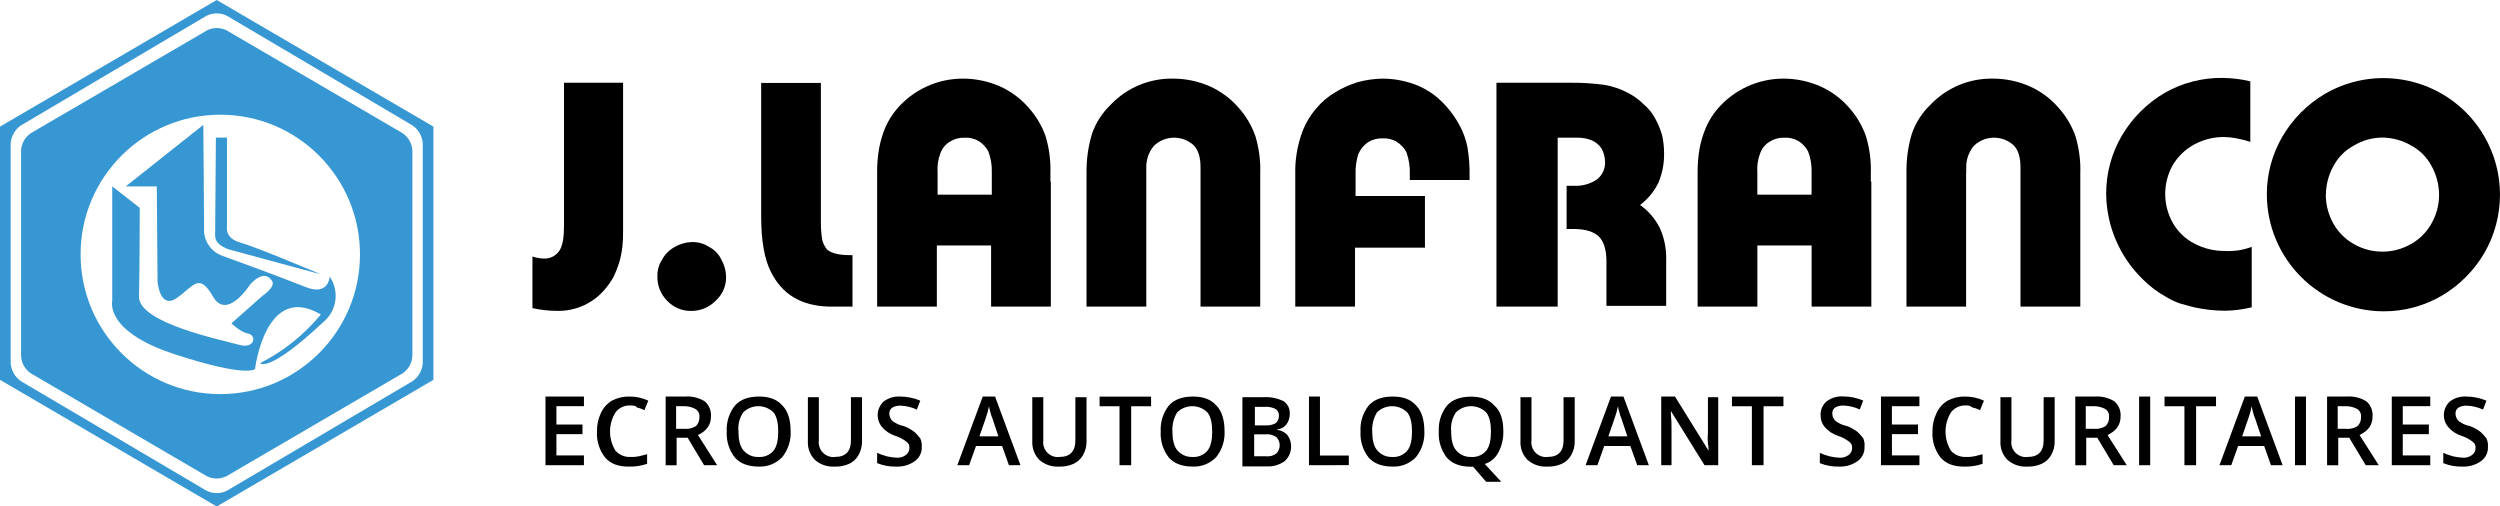 <svg xmlns="http://www.w3.org/2000/svg" viewBox="0 0 635.99 128.85">
<g>
  <path d="m55.13,0L0,32.21v64.42l55.13,32.22,55.13-32.22V32.21L55.13,0Zm52.42,92.28c-.09,1.91-1.07,3.66-2.66,4.72l-47.1,27.8c-1.67.86-3.65.86-5.32,0L5.37,97c-1.57-1.06-2.55-2.8-2.66-4.69v-55.74c.1-1.89,1.09-3.63,2.66-4.69L52.47,4.05c1.67-.86,3.65-.86,5.32,0l47.1,27.83c1.58,1.05,2.57,2.79,2.66,4.69v55.71Z" fill="#3697d3"/>
  <path d="m102.38,33.86L57.66,7.73c-1.57-.79-3.43-.79-5,0L7.88,33.86c-1.49.99-2.42,2.63-2.52,4.41v52.31c.09,1.79,1.03,3.43,2.52,4.42l44.73,26.14c1.57.79,3.43.79,5,0l44.77-26.14c1.49-.98,2.43-2.62,2.53-4.4v-52.33c-.1-1.79-1.04-3.42-2.53-4.41Zm-46.38,66.4c-19.63-.02-35.52-15.95-35.5-35.58.02-19.63,15.95-35.52,35.58-35.5,19.61.02,35.49,15.92,35.5,35.53,0,19.63-15.9,35.54-35.53,35.55-.02,0-.03,0-.05,0Z" fill="#3697d3"/>
  <path d="m83.87,70.36s-.18,5.07-6.2,2.63-21.06-7.9-21.06-7.9c-2.95-1.02-4.87-3.88-4.7-7,0-5.64-.19-26.32-.19-26.32l-19.72,15.64h7.89l.19,24.26s.57,7.15,4.89,4.14,5.64-6.58,9.21-.38,9.41-3,9.41-3c0,0,3.52-4.33,5.64-.94.94,1.51-2.45,3.76-2.45,3.76l-7.9,7s2.26,2.26,4.33,2.64c2.07.38,1.69,4-2.45,2.81s-25.59-5.5-25.4-12.27c.17-6.2.19-22.56.19-22.56l-7-5.46v29.15s-2,7.71,15.83,13.54c18.67,6.09,20.5,3.76,20.5,3.76,0,0,2.64-22.19,16.74-13.86-4.23,5.14-9.48,9.35-15.42,12.36,0,0,1.87,2.85,16.17-10.54,3.36-2.87,4-7.82,1.5-11.46Z" fill="#3697d3"/>
  <path d="m58.68,63.58l22.94,6.21s-16.55-7-20.5-8.09-3.38-3.94-3.38-3.94v-22.76h-2.82s-.19,22.37-.19,25,3.95,3.58,3.95,3.58Z" fill="#3697d3"/>
</g>
<g fill="currentColor">
  <path d="m148.55,118.35h-9.78v-17.47h9.78v2.45h-7v4.67h6.63v2.45h-6.63v5.41h7v2.49Z"/>
  <path d="m160.43,103.15c-1.49-.1-2.93.56-3.84,1.75-1.87,2.99-1.87,6.79,0,9.78.98,1.07,2.39,1.65,3.84,1.57.7.03,1.41-.03,2.1-.17l2.09-.53v2.45c-1.52.51-3.11.75-4.71.7-2.62,0-4.55-.7-5.94-2.27-1.49-1.88-2.24-4.24-2.1-6.64-.04-1.63.3-3.25,1-4.72.59-1.31,1.56-2.4,2.79-3.14,1.34-.71,2.85-1.08,4.37-1.05,1.69-.03,3.36.33,4.89,1.05l-1,2.44c-.6-.34-1.25-.57-1.92-.7,0-.34-.7-.52-1.57-.52Z"/>
  <path d="m172.13,111.36v7h-2.79v-17.48h4.89c1.77-.14,3.54.29,5.06,1.22,1.1.96,1.69,2.39,1.58,3.85,0,2.09-1.05,3.66-3.32,4.71l4.89,7.69h-3.32l-4.19-7h-2.8Zm0-2.27h1.92c1.05.11,2.11-.14,3-.7.6-.6.92-1.42.88-2.27.1-.85-.31-1.68-1.05-2.1-.93-.48-1.96-.72-3-.69h-1.88v5.76h.13Z"/>
  <path d="m201.13,109.61c.14,2.4-.61,4.76-2.1,6.64-1.53,1.64-3.7,2.53-5.94,2.45-2.62,0-4.71-.7-6.11-2.27-1.49-1.88-2.24-4.24-2.1-6.64-.14-2.4.61-4.76,2.1-6.64,1.4-1.57,3.49-2.27,6.11-2.27s4.54.7,5.94,2.27c1.4,1.4,2.1,3.67,2.1,6.46Zm-13.28,0c0,2.1.35,3.85,1.23,4.89.94,1.15,2.36,1.8,3.84,1.75,1.46.11,2.88-.47,3.84-1.57.87-1.05,1.22-2.8,1.22-4.89s-.35-3.84-1.22-4.89c-2.13-2.09-5.55-2.09-7.68,0-.94,1.38-1.37,3.05-1.23,4.71Z"/>
  <path d="m219.29,101.05v11.36c0,1.16-.3,2.31-.87,3.32-.54,1-1.39,1.8-2.42,2.27-1.15.51-2.41.75-3.67.7-1.86.12-3.68-.51-5.07-1.75-1.21-1.26-1.84-2.97-1.74-4.72v-11.18h2.79v11c-.28,2.03,1.13,3.9,3.16,4.19,0,0,0,0,0,0,.33.05.67.05,1,0,2.62,0,4-1.4,4-4.19v-11h2.82Z"/>
  <path d="m234.49,113.63c.09,1.44-.57,2.83-1.75,3.67-1.37.98-3.03,1.47-4.71,1.4-1.67.05-3.34-.25-4.89-.88v-2.62c.78.37,1.6.66,2.44.88.81.19,1.62.3,2.45.35.87.09,1.75-.16,2.44-.7.56-.41.89-1.06.88-1.75.07-.61-.2-1.21-.7-1.57-.89-.71-1.91-1.24-3-1.57-1.3-.43-2.45-1.22-3.32-2.27-1.58-1.95-1.35-4.8.52-6.47,1.21-.89,2.7-1.32,4.2-1.22,1.74.01,3.46.37,5.06,1.05l-.87,2.27c-1.31-.62-2.74-.96-4.19-1-.74-.03-1.46.15-2.1.52-.5.36-.77.97-.7,1.58,0,.43.13.85.35,1.22.2.37.5.67.87.87.74.49,1.58.83,2.45,1,1.01.37,1.95.9,2.79,1.57.51.48.98,1.01,1.4,1.57.31.65.44,1.38.38,2.1Z"/>
  <path d="m256.67,118.35l-1.74-4.89h-6.64l-1.75,4.89h-3l6.46-17.47h3.14l6.46,17.47h-2.93Zm-2.62-7.16l-1.57-4.72c-.23-.5-.4-1.03-.52-1.57-.17-.51-.28-1.04-.35-1.57-.22,1.06-.51,2.11-.87,3.14l-1.58,4.53h4.89v.19Z"/>
  <path d="m276.41,101.05v11.36c0,1.16-.3,2.31-.87,3.32-.55,1-1.41,1.8-2.45,2.27-1.15.51-2.4.75-3.66.7-1.86.12-3.68-.51-5.07-1.75-1.21-1.26-1.84-2.97-1.75-4.72v-11.18h2.8v11c-.28,2.03,1.13,3.9,3.16,4.19,0,0,0,0,0,0,.33.05.67.05,1,0,2.62,0,4-1.4,4-4.19v-11h2.84Z"/>
  <path d="m287.59,118.35h-2.79v-15h-5.07v-2.45h13.1v2.45h-5.06v15h-.18Z"/>
  <path d="m311.52,109.61c.14,2.39-.6,4.76-2.09,6.64-1.53,1.63-3.7,2.53-5.94,2.45-2.62,0-4.72-.7-6.12-2.27-1.48-1.88-2.23-4.25-2.09-6.64-.14-2.39.6-4.76,2.09-6.64,1.4-1.57,3.5-2.27,6.12-2.27s4.54.7,5.94,2.27c1.39,1.4,2.09,3.67,2.09,6.46Zm-13.27,0c0,2.1.35,3.85,1.22,4.89.94,1.15,2.36,1.8,3.84,1.75,1.46.11,2.88-.47,3.84-1.57.88-1.05,1.23-2.8,1.23-4.89s-.35-3.84-1.23-4.89c-2.13-2.09-5.55-2.09-7.68,0-.86,1.42-1.28,3.05-1.22,4.71Z"/>
  <path d="m316.06,101.05h5.24c1.8-.13,3.61.22,5.24,1,1.08.74,1.68,2.01,1.57,3.32,0,.95-.3,1.87-.87,2.62-.55.71-1.38,1.15-2.27,1.22v.18c1.03.09,1.97.6,2.62,1.4,1.39,2.03,1.09,4.77-.7,6.46-1.31.98-2.91,1.47-4.54,1.4h-6.29v-17.6Zm3,7.17h2.8c.91.07,1.81-.11,2.62-.53.59-.46.91-1.18.87-1.92.05-.7-.28-1.37-.87-1.75-.87-.41-1.84-.59-2.8-.52h-2.44v4.72h-.18Zm0,2.27v5.59h3c.93.11,1.87-.14,2.62-.7.56-.55.88-1.31.87-2.1.01-.79-.3-1.54-.87-2.09-.82-.56-1.81-.81-2.79-.7h-2.83Z"/>
  <path d="m333,118.35v-17.47h2.79v15h7.34v2.45l-10.13.02Z"/>
  <path d="m362.35,109.61c.14,2.4-.61,4.76-2.1,6.64-1.53,1.64-3.69,2.53-5.93,2.45-2.62,0-4.72-.7-6.12-2.27-1.49-1.88-2.23-4.25-2.09-6.64-.15-2.4.6-4.76,2.09-6.64,1.4-1.57,3.5-2.27,6.12-2.27s4.54.7,5.93,2.27c1.4,1.4,2.1,3.67,2.1,6.46Zm-13.27,0c0,2.1.34,3.85,1.22,4.89.94,1.15,2.36,1.8,3.84,1.75,1.46.11,2.88-.47,3.84-1.57.88-1.05,1.23-2.8,1.23-4.89s-.35-3.84-1.23-4.89c-2.13-2.09-5.55-2.09-7.68,0-.86,1.42-1.28,3.05-1.22,4.71Z"/>
  <path d="m382.44,109.61c.07,1.88-.35,3.75-1.22,5.42-.71,1.43-1.97,2.52-3.5,3l4.19,4.54h-3.84l-3.32-3.84h-.52c-2.62,0-4.72-.7-6.12-2.27-1.48-1.88-2.23-4.25-2.09-6.64-.14-2.39.6-4.76,2.09-6.64,1.4-1.57,3.5-2.27,6.12-2.27s4.54.7,5.94,2.27c1.57,1.37,2.27,3.64,2.27,6.43Zm-13.28,0c0,2.1.35,3.85,1.23,4.89.94,1.15,2.36,1.8,3.84,1.75,1.46.11,2.88-.47,3.84-1.57.87-1.05,1.22-2.8,1.22-4.89s-.35-3.84-1.22-4.89c-2.13-2.09-5.55-2.09-7.68,0-.94,1.38-1.37,3.05-1.23,4.71Z"/>
  <path d="m400.6,101.05v11.36c0,1.16-.3,2.31-.87,3.32-.54,1-1.4,1.8-2.44,2.27-1.15.51-2.41.75-3.67.7-1.86.12-3.68-.51-5.07-1.75-1.21-1.26-1.84-2.97-1.75-4.72v-11.18h2.8v11c-.28,2.03,1.13,3.9,3.16,4.19,0,0,0,0,0,0,.33.05.67.05,1,0,2.62,0,4-1.4,4-4.19v-11h2.84Z"/>
  <path d="m416.5,118.35l-1.75-4.89h-6.64l-1.74,4.89h-3l6.46-17.47h3.17l6.46,17.47h-2.96Zm-2.45-7.16l-1.57-4.72c-.23-.5-.4-1.03-.52-1.57-.17-.51-.28-1.04-.35-1.57-.22,1.07-.51,2.12-.88,3.14l-1.57,4.53h4.89v.19Z"/>
  <path d="m437.11,118.35h-3.49l-8.56-13.8h0v.7c.14,1.33.19,2.66.17,4v9.09h-2.62v-17.46h3.5l8.56,13.8h0c0-.64-.06-1.29-.18-1.92-.09-.87-.09-1.75,0-2.62v-9.09h2.62v17.3Z"/>
  <path d="m448.46,118.35h-2.79v-15h-5.07v-2.45h13.1v2.45h-5.06v15h-.18Z"/>
  <path d="m474.32,113.63c.09,1.44-.57,2.83-1.75,3.67-1.37.98-3.03,1.47-4.72,1.4-1.67.05-3.34-.25-4.89-.88v-2.62c1.53.74,3.19,1.16,4.89,1.23.88.09,1.75-.16,2.45-.7.55-.41.88-1.06.87-1.75.07-.61-.2-1.21-.7-1.57-.89-.71-1.91-1.25-3-1.57-1.29-.44-2.44-1.22-3.32-2.27-.69-.84-1.04-1.91-1-3-.04-1.35.54-2.63,1.57-3.5,1.21-.89,2.69-1.32,4.19-1.22,1.75,0,3.48.37,5.09,1.05l-.88,2.27c-1.31-.62-2.74-.96-4.19-1-.74-.03-1.46.15-2.1.52-.5.37-.76.97-.69,1.58,0,.43.13.85.35,1.22.19.37.5.68.87.87.74.5,1.57.84,2.44,1,1.01.37,1.96.9,2.8,1.57.51.48.98,1.01,1.4,1.57.29.67.41,1.4.32,2.13Z"/>
  <path d="m488.29,118.35h-9.78v-17.47h9.78v2.45h-7v4.67h6.64v2.45h-6.63v5.41h7v2.49Z"/>
  <path d="m500.17,103.15c-1.49-.09-2.94.56-3.85,1.75-1.85,3-1.85,6.78,0,9.78.99,1.07,2.4,1.64,3.85,1.57.7.03,1.4-.03,2.09-.17l2.1-.53v2.45c-1.52.51-3.12.75-4.72.7-2.62,0-4.54-.7-5.94-2.27-1.48-1.88-2.23-4.25-2.09-6.64-.03-1.63.33-3.25,1.05-4.72.59-1.31,1.56-2.4,2.79-3.14,1.34-.71,2.85-1.08,4.37-1.05,1.69-.02,3.36.33,4.89,1.05l-1,2.44c-.6-.34-1.25-.57-1.92-.7-.44-.39-1.03-.58-1.62-.52Z"/>
  <path d="m522.7,101.05v11.36c0,1.16-.3,2.31-.87,3.32-.55,1-1.41,1.8-2.45,2.27-1.15.51-2.41.75-3.67.7-1.85.12-3.68-.51-5.06-1.75-1.21-1.26-1.85-2.97-1.75-4.72v-11.18h2.8v11c-.29,2.02,1.11,3.9,3.13,4.19.35.05.71.05,1.06,0,2.62,0,4-1.4,4-4.19v-11h2.81Z"/>
  <path d="m530.73,111.36v7h-2.79v-17.48h4.89c1.78-.14,3.55.29,5.07,1.22,1.1.97,1.68,2.39,1.57,3.85,0,2.09-1.05,3.66-3.32,4.71l4.89,7.69h-3.32l-4.19-7h-2.8Zm0-2.27h1.93c1.05.11,2.11-.14,3-.7.6-.6.91-1.42.87-2.27.11-.84-.28-1.66-1-2.1-.93-.48-1.96-.72-3-.69h-1.92v5.76h.12Z"/>
  <path d="m544.18,118.35v-17.47h2.82v17.47h-2.82Z"/>
  <path d="m558.51,118.35h-2.8v-15h-5.06v-2.45h13.1v2.45h-5.07v15h-.17Z"/>
  <path d="m577.72,118.35l-1.72-4.89h-6.63l-1.75,4.89h-3l6.46-17.47h3.15l6.46,17.47h-2.97Zm-2.44-7.16l-1.58-4.72c-.23-.5-.4-1.03-.52-1.57-.16-.51-.28-1.04-.35-1.57-.21,1.07-.5,2.12-.87,3.14l-1.57,4.53h4.89v.19Z"/>
  <path d="m583.84,118.35v-17.47h2.79v17.47h-2.79Z"/>
  <path d="m594.84,111.36v7h-2.84v-17.48h4.9c1.79-.15,3.57.28,5.1,1.22,1.1.96,1.68,2.39,1.57,3.85,0,2.09-1.05,3.66-3.32,4.71l4.9,7.69h-3.32l-4.2-7h-2.79Zm0-2.27h1.92c1.05.11,2.11-.14,3-.7.6-.6.91-1.42.87-2.27.11-.84-.28-1.66-1-2.1-.93-.48-1.96-.72-3-.69h-1.93v5.76h.14Z"/>
  <path d="m618.25,118.35h-9.79v-17.47h9.79v2.45h-7v4.67h6.64v2.45h-6.64v5.41h7v2.49Z"/>
  <path d="m632.92,113.63c.09,1.44-.57,2.83-1.75,3.67-1.37.98-3.03,1.47-4.71,1.4-1.68.05-3.35-.25-4.9-.88v-2.62c.79.37,1.61.66,2.45.88.8.19,1.62.31,2.45.35.87.09,1.75-.16,2.44-.7.55-.41.88-1.06.87-1.75.07-.61-.19-1.21-.69-1.57-.89-.71-1.91-1.24-3-1.57-1.3-.43-2.45-1.22-3.32-2.27-1.58-1.95-1.35-4.8.52-6.47,1.21-.89,2.69-1.32,4.19-1.22,1.74.01,3.47.37,5.07,1.05l-.87,2.27c-1.32-.62-2.75-.96-4.2-1-.73-.03-1.46.15-2.09.52-.5.36-.77.97-.7,1.58,0,.43.13.85.35,1.22.19.37.5.68.87.87.74.5,1.57.84,2.45,1,1.01.37,1.95.9,2.79,1.57.51.48.98,1.01,1.4,1.57.31.65.44,1.38.38,2.1Z"/>
  <path d="m143.31,21.05h15.2v37.38c.03,1.46-.03,2.92-.18,4.37-.17,1.42-.46,2.82-.87,4.19-.39,1.2-.86,2.37-1.4,3.5-.61,1.06-1.31,2.06-2.09,3-3,3.64-7.51,5.7-12.23,5.59-2.12,0-4.23-.23-6.29-.7v-13.13c.9.31,1.85.49,2.8.52,1.58.11,3.1-.62,4-1.92.88-1.22,1.23-3.49,1.23-6.29V21.05h-.17Z"/>
  <path d="m167.24,70.31c-.04-1.53.38-3.03,1.22-4.31.72-1.33,1.82-2.43,3.15-3.15,1.33-.79,2.84-1.23,4.39-1.27,1.54-.05,3.07.37,4.36,1.22,1.37.69,2.47,1.81,3.13,3.2.77,1.33,1.19,2.83,1.22,4.36.07,2.33-.89,4.56-2.62,6.12-1.65,1.7-3.92,2.65-6.29,2.62-2.32.03-4.53-.92-6.11-2.62-1.62-1.64-2.51-3.87-2.45-6.17Z"/>
  <path d="m216,64.9h.87v13.1h-5.94c-7.16-.18-12-3.15-14.85-8.91-1.57-3.14-2.44-7.69-2.44-14V21.09h15.19v35.42c-.01,1.52.1,3.04.35,4.54.23.9.65,1.73,1.23,2.45,1.02.87,2.95,1.4,5.59,1.4Z"/>
  <path d="m267.33,46.21v31.79h-15.2v-15.55h-13.8v15.55h-15.19v-33.89c-.03-2.16.14-4.33.52-6.46.34-1.8.86-3.55,1.57-5.24.72-1.63,1.66-3.16,2.8-4.54,4.21-5.01,10.43-7.89,16.97-7.87,3.18,0,6.33.66,9.26,1.92,2.89,1.28,5.46,3.19,7.51,5.59,1.86,2.09,3.3,4.52,4.23,7.16.91,3.06,1.33,6.24,1.22,9.43v2.1h.11Zm-28.82,3.32h13.8v-5.59c.07-1.85-.23-3.69-.88-5.42-.57-1.07-1.41-1.97-2.43-2.62-1.11-.65-2.39-.96-3.67-.87-1.3-.04-2.57.31-3.67,1-1.14.69-2,1.75-2.44,3-.59,1.56-.83,3.23-.7,4.89v5.61Z"/>
  <path d="m291.61,43.94v34.06h-15.2v-33.89c-.06-3.42.41-6.83,1.4-10.11.97-2.78,2.59-5.3,4.72-7.34,4.13-4.35,9.89-6.77,15.89-6.66,3.19,0,6.34.65,9.26,1.92,2.89,1.28,5.46,3.19,7.51,5.59,1.85,2.09,3.27,4.52,4.19,7.16.91,3.06,1.33,6.24,1.22,9.43v33.9h-15.19v-35.46c0-2.45-.53-4.37-1.75-5.59-2.89-2.63-7.33-2.55-10.13.17-1.3,1.57-1.98,3.56-1.92,5.59v1.23Z"/>
  <path d="m344.71,78h-15.2v-33.89c-.06-3.2.42-6.39,1.4-9.43.82-2.64,2.18-5.08,4-7.16,1.32-1.6,2.91-2.96,4.71-4,1.8-1.12,3.74-2,5.77-2.62,2.06-.56,4.18-.86,6.31-.9,2.73,0,5.43.48,8,1.39,2.54.91,4.86,2.34,6.81,4.2,1.97,1.87,3.62,4.06,4.89,6.46.9,1.7,1.55,3.52,1.92,5.41.4,2.43.58,4.88.53,7.34v1h-15.2v-1.51c.07-1.9-.23-3.8-.87-5.59-.57-1.07-1.42-1.98-2.45-2.62-1.1-.66-2.38-.96-3.66-.88-1.3-.04-2.57.31-3.67,1-1.09.75-1.94,1.79-2.45,3-.51,1.64-.75,3.35-.7,5.07v5.59h17.65v13.14h-17.79v15Z"/>
  <path d="m395.89,78h-15.2V21.05h18.52c2.98-.04,5.95.14,8.9.53,2.14.36,4.21,1.06,6.12,2.09,1.42.73,2.71,1.67,3.84,2.8,1.23,1.01,2.25,2.26,3,3.67.73,1.33,1.32,2.73,1.75,4.19.36,1.61.53,3.25.52,4.89.01,2.46-.46,4.89-1.4,7.16-1.08,2.27-2.7,4.25-4.71,5.77,2.15,1.52,3.89,3.56,5.06,5.93,1.14,2.58,1.68,5.39,1.58,8.21v11.53h-15.2v-11.35c0-3-.7-5.07-1.92-6.29s-3.5-1.92-6.29-1.92h-1.92v-11h1.74c2.1.14,4.19-.42,5.94-1.58,1.4-1.08,2.19-2.77,2.1-4.54-.02-1.16-.32-2.3-.87-3.32-.6-.91-1.45-1.64-2.45-2.09-1.22-.5-2.52-.74-3.84-.7h-4.89v42.97h-.38Z"/>
  <path d="m476.06,46.21v31.79h-15.19v-15.55h-13.8v15.55h-15.2v-33.89c-.03-2.16.14-4.33.52-6.46.35-1.8.89-3.56,1.61-5.24.71-1.64,1.65-3.17,2.79-4.54,4.2-4.99,10.39-7.87,16.91-7.87,3.2,0,6.36.66,9.3,1.93,2.89,1.27,5.46,3.19,7.51,5.59,1.85,2.09,3.27,4.52,4.19,7.16.92,3.06,1.34,6.24,1.23,9.43v2.1h.13Zm-29,3.32h13.8v-5.59c.07-1.85-.23-3.69-.88-5.42-.57-1.07-1.41-1.98-2.44-2.62-1.11-.65-2.39-.96-3.67-.87-1.3-.04-2.57.31-3.67,1-1.14.69-2,1.75-2.44,3-.59,1.56-.83,3.23-.7,4.89v5.61Z"/>
  <path d="m500.17,43.94v34.06h-15.17v-33.89c-.08-3.42.39-6.83,1.37-10.11.97-2.78,2.59-5.3,4.71-7.34,4.14-4.36,9.91-6.77,15.92-6.66,3.19,0,6.34.65,9.26,1.92,2.89,1.28,5.46,3.19,7.51,5.59,1.86,2.09,3.3,4.52,4.23,7.16.91,3.06,1.33,6.24,1.22,9.43v33.9h-15.22v-35.46c0-2.45-.53-4.37-1.75-5.59-2.89-2.63-7.33-2.55-10.13.17-1.3,1.57-1.98,3.56-1.92,5.59v1.23h-.03Z"/>
  <path d="m572.83,62.8v15.37c-2.23.55-4.51.85-6.81.88-2.64-.01-5.28-.31-7.86-.88-1.4-.35-2.62-.7-3.67-1-1.16-.41-2.27-.94-3.32-1.57-2.25-1.23-4.31-2.78-6.11-4.6-5.84-5.7-9.17-13.5-9.26-21.66-.02-5.22,1.36-10.35,4-14.85,2.64-4.47,6.36-8.19,10.83-10.83,4.51-2.59,9.64-3.91,14.84-3.84,2.36.03,4.71.32,7,.87v15.39c-1.14-.35-2.3-.65-3.47-.88-1.09-.21-2.21-.33-3.32-.35-2.62.01-5.2.67-7.51,1.92-2.25,1.22-4.12,3.03-5.43,5.23-2.56,4.56-2.56,10.12,0,14.68,1.26,2.24,3.14,4.06,5.42,5.24,2.36,1.27,5,1.93,7.68,1.92,2.38.15,4.76-.2,6.99-1.04Z"/>
  <path d="m576.67,49.53c-.02-5.22,1.36-10.35,4-14.85,2.63-4.47,6.36-8.2,10.83-10.83,14.18-8.19,32.31-3.34,40.51,10.84,5.31,9.18,5.3,20.5,0,29.68-2.62,4.47-6.33,8.19-10.79,10.83-4.5,2.64-9.62,4.02-14.84,4-16.38-.05-29.65-13.31-29.7-29.69v.02Zm15,0c0,2.57.67,5.09,1.92,7.33,1.23,2.2,3.04,4.01,5.24,5.24,4.49,2.56,10,2.56,14.49,0,2.2-1.23,4.01-3.04,5.24-5.24,1.27-2.23,1.94-4.76,1.93-7.33-.02-2.57-.68-5.09-1.93-7.34-1.18-2.21-2.99-4.02-5.21-5.19-2.23-1.3-4.77-1.99-7.35-2-2.52.02-4.98.71-7.14,2-2.23,1.18-4.06,3.01-5.24,5.24-1.24,2.23-1.9,4.74-1.92,7.29h-.03Z"/>
</g>
</svg>